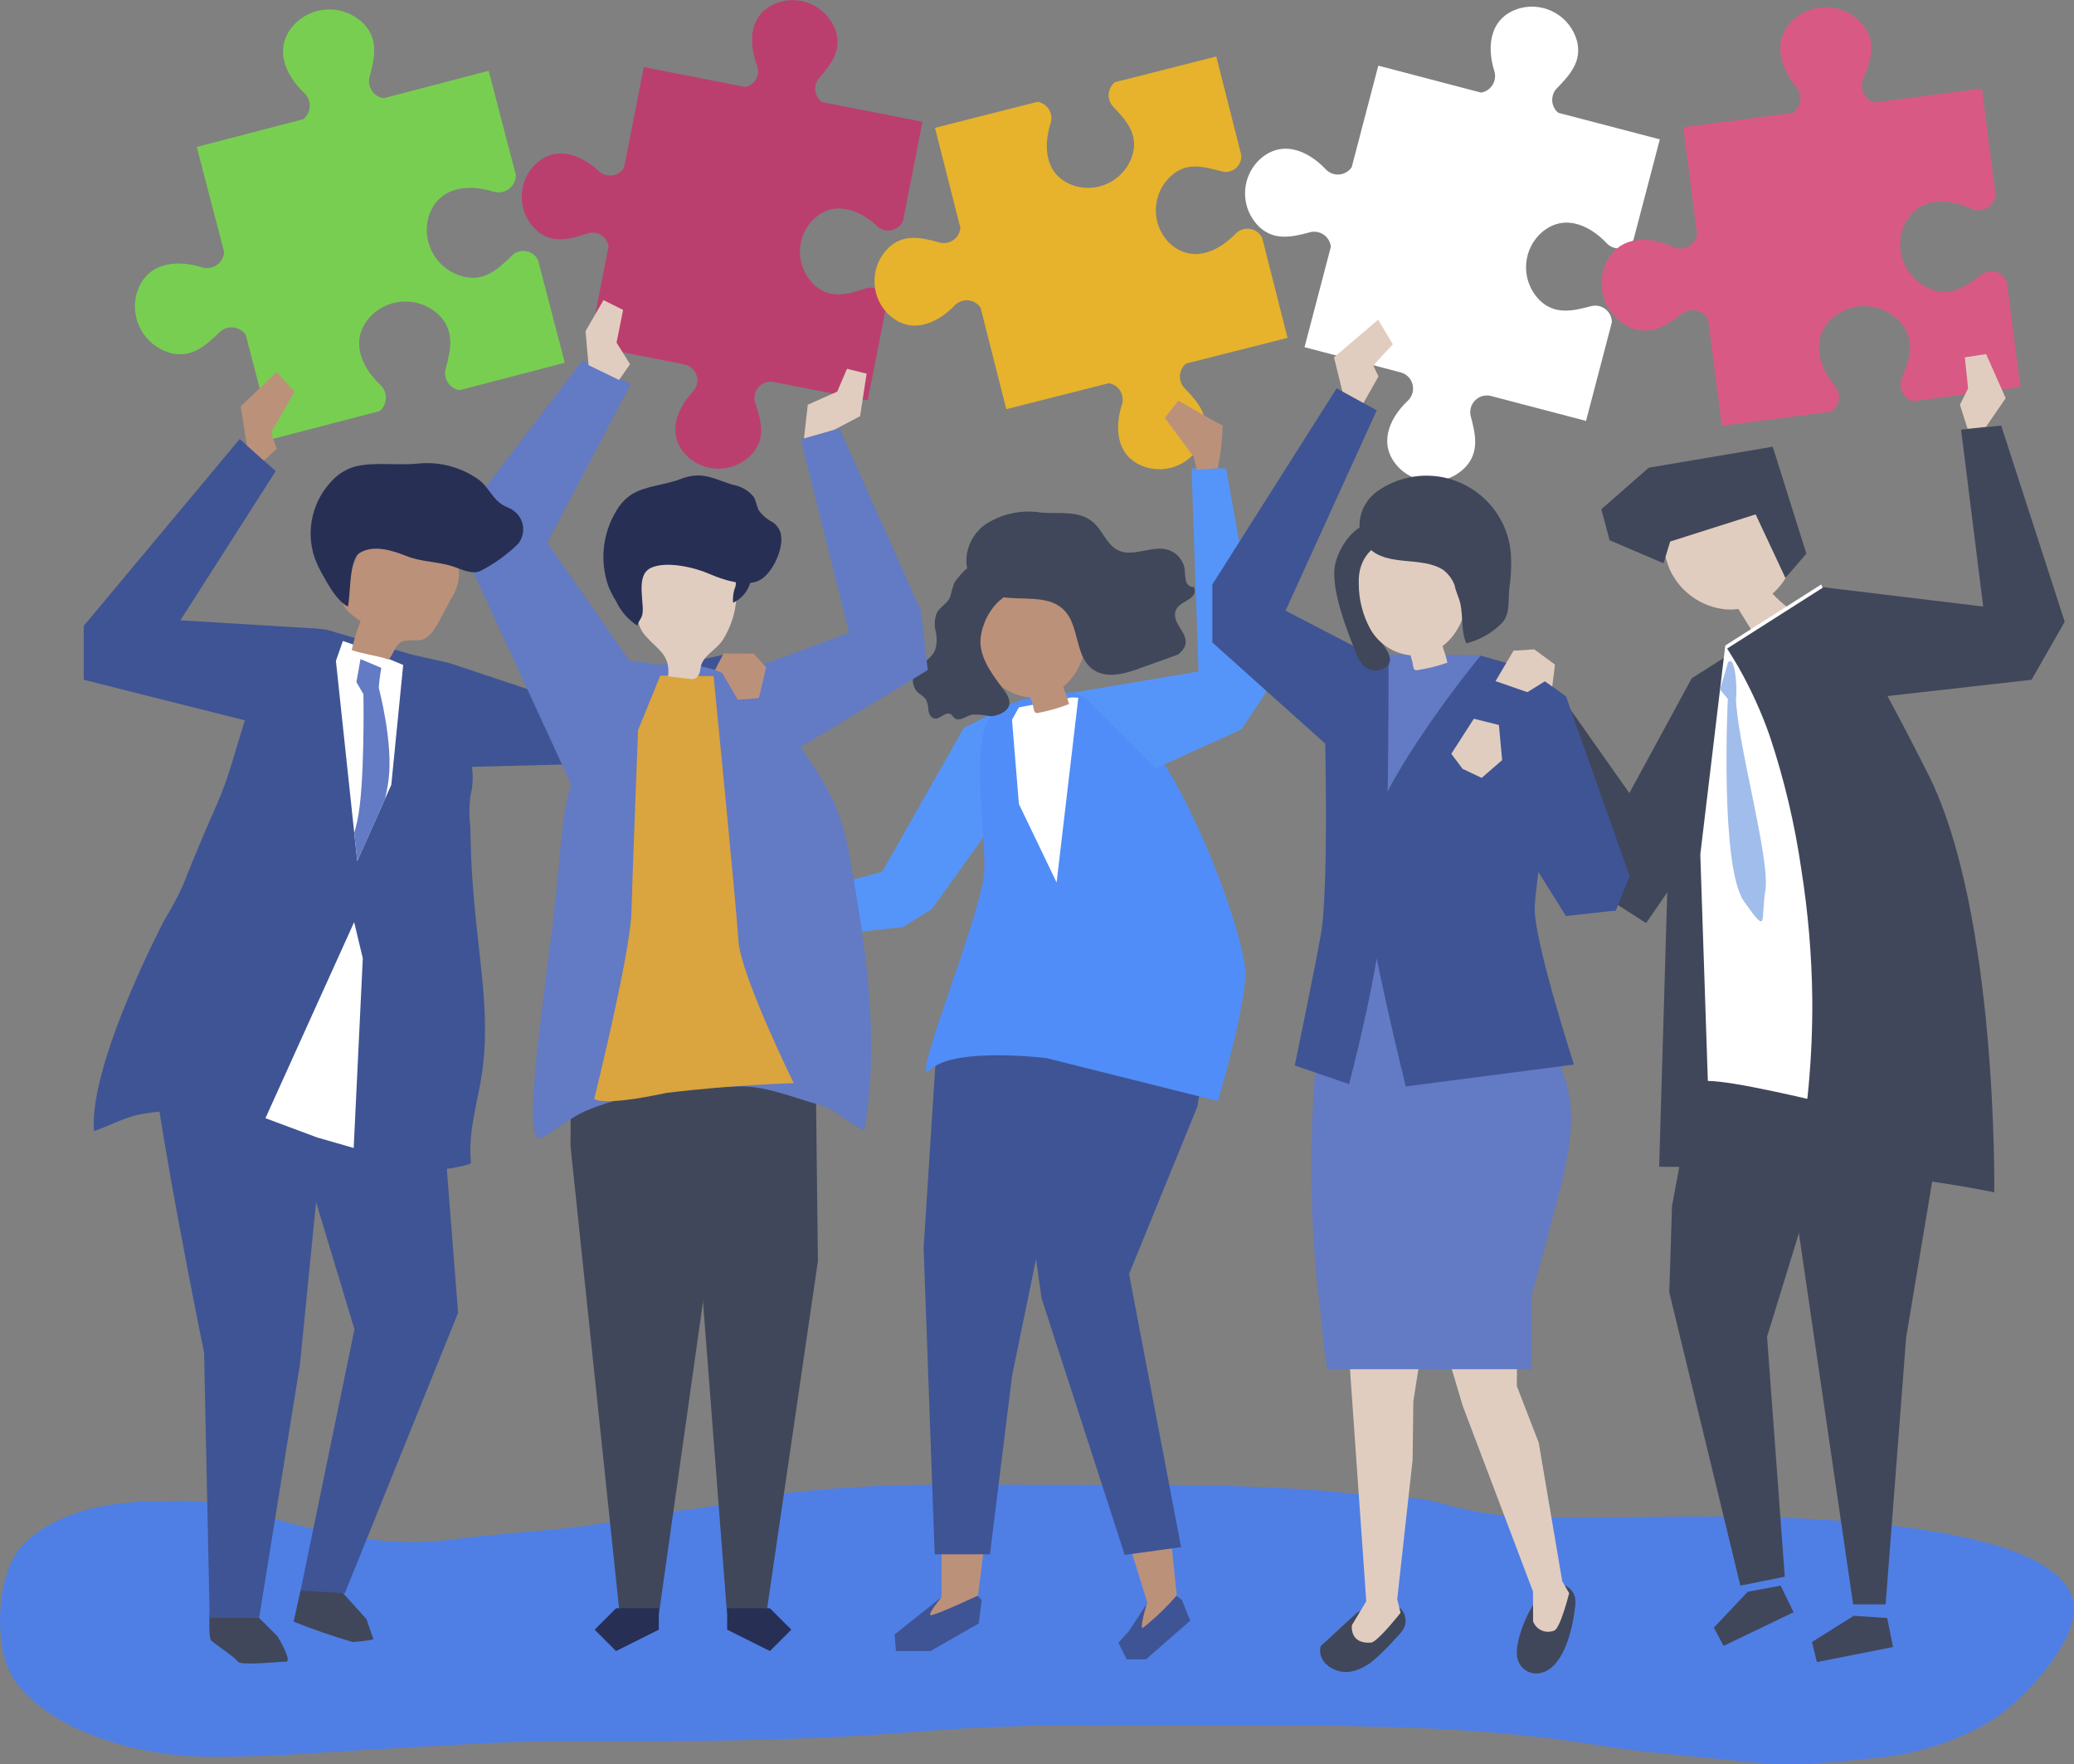 <?xml version="1.0" encoding="UTF-8"?>
<svg id="BACKGROUND" xmlns="http://www.w3.org/2000/svg" xmlns:xlink="http://www.w3.org/1999/xlink" viewBox="0 0 500.61 425.78">
  <rect x="0" y="0" width="500.61" height="425.78" fill="#808080" stroke="none"/>
  <defs>
    <style>
      .cls-1 {
        fill: #5595f9;
      }

      .cls-1, .cls-2, .cls-3, .cls-4, .cls-5, .cls-6, .cls-7, .cls-8, .cls-9, .cls-10, .cls-11, .cls-12, .cls-13, .cls-14, .cls-15, .cls-16, .cls-17 {
        stroke-width: 0px;
      }

      .cls-2 {
        fill: #3f5494;
      }

      .cls-3 {
        fill: #4f7fe5;
      }

      .cls-18 {
        clip-path: url(#clippath);
      }

      .cls-4 {
        fill: none;
      }

      .cls-5 {
        fill: #bb3f6e;
      }

      .cls-6 {
        fill: #637ac4;
      }

      .cls-7 {
        fill: #272f55;
      }

      .cls-8 {
        fill: #508df8;
      }

      .cls-9 {
        fill: #e7b32c;
      }

      .cls-10 {
        fill: #daa43e;
      }

      .cls-11 {
        fill: #d85a84;
      }

      .cls-12 {
        fill: #a1bdeb;
      }

      .cls-13 {
        fill: #40475a;
      }

      .cls-14 {
        fill: #bc917a;
      }

      .cls-15 {
        fill: #e1cdbf;
      }

      .cls-16 {
        fill: #fff;
      }

      .cls-17 {
        fill: #78ce51;
      }
    </style>
    <clipPath id="clippath">
      <rect class="cls-4" width="500.61" height="425.78"/>
    </clipPath>
  </defs>
  <g class="cls-18">
    <g id="Groupe_333" data-name="Groupe 333">
      <path id="Tracé_1623" data-name="Tracé 1623" class="cls-3" d="M229.67,358.33c-14.69-.14-29.37.68-43.95,2.48-5.52.75-10.92,2.41-16.45,3.08-11.05,1.33-21.9,3.83-32.98,4.97-8.93.92-17.89,1.47-26.8,2.64-8.61,1.14-17.36.81-25.87-.97-6.19-1.02-12.31-2.44-18.31-4.26-6.74-2.57-13.88-3.95-21.1-4.08-10.02.09-19.77.1-29.36,4.36-3.83,1.6-7.26,4.02-10.04,7.09-5.85,7.19-6.64,25.14-.8,32.6,9.84,12.55,30.84,17.48,44.63,17.71,15.11.25,29.79-1.13,44.93-1.93,14.06-.75,28.09-1.82,42.18-1.78,28.77.08,57.55,0,86.26-2.36,26.98-2.21,54.03-1.45,81.07-1.45s55.27.27,82.8,4.79c11.99,1.97,24.21,2.66,36.27,4.04,10.8,1.23,21.17-.02,31.93-1.17,9.25-.98,18.18-3.91,26.2-8.61,6.49-3.81,18.07-15.62,20.06-24.71,5.58-25.46-78.68-24.85-91.61-24.79-14.47.06-29.05.65-43.52-.03-6.11-.46-12.15-1.58-18.02-3.34-5.91-1.59-11.87-1.19-17.87-1.86-25.01-2.79-50.07-2.38-75.16-2.38-8.16,0-16.33-.09-24.5-.06"/>
      <path id="Tracé_1624" data-name="Tracé 1624" class="cls-5" d="M198.43,24.63c-1.78-1.25-2.2-3.71-.95-5.49.07-.1.15-.21.24-.3,2.88-3.34,5.48-6.67,4.02-11.32-1.93-5.73-8.13-8.83-13.87-6.93-6.88,2.42-7.43,9.18-5.14,15.18.77,2.03-.25,4.31-2.28,5.08-.16.06-.33.11-.5.15l-24.55-4.81-.07.33-1.71,8.72-2.98,15.19c-1.1,1.87-3.51,2.5-5.38,1.4-.25-.15-.48-.32-.7-.52-4.7-4.38-11.16-6.44-16-.97-3.92,4.6-3.39,11.51,1.19,15.46,3.76,3.11,7.83,1.96,12,.55,2.06-.69,4.29.41,4.98,2.47.07.21.12.43.16.65l-4.7,23.97,22.97,4.5c2.13.42,3.52,2.49,3.1,4.62-.14.72-.48,1.39-.99,1.93-4.38,4.69-6.44,11.15-.98,16,4.6,3.92,11.51,3.4,15.46-1.18,3.11-3.75,1.96-7.82.56-12-.69-2.06.41-4.29,2.47-4.99.65-.22,1.34-.26,2.01-.13l22.66,4.45,4.63-23.57c-.16-2.17-2.04-3.8-4.21-3.64-.33.02-.66.09-.97.19-4.18,1.41-8.25,2.56-12-.55-4.58-3.95-5.11-10.86-1.19-15.46,4.85-5.47,11.31-3.41,16,.97,1.59,1.48,4.08,1.39,5.56-.2.28-.3.5-.63.68-1l2.79-14.21,1.85-9.46.07-.33-24.24-4.74Z"/>
      <path id="Tracé_1625" data-name="Tracé 1625" class="cls-9" d="M286.33,87.73c-1.74,1.38-2.04,3.91-.66,5.66.08.1.17.2.26.29,3.13,3.25,5.97,6.51,4.73,11.33-1.65,5.96-7.8,9.46-13.77,7.85-7.17-2.09-8.09-8.96-6.09-15.21.67-2.12-.5-4.38-2.62-5.05-.17-.05-.34-.1-.51-.13l-24.77,6.28-.09-.34-2.23-8.81-3.89-15.34c-1.23-1.85-3.73-2.35-5.57-1.12-.24.16-.47.35-.67.56-4.55,4.73-11.03,7.19-16.28,1.88-4.26-4.48-4.1-11.56.35-15.84,3.66-3.38,7.88-2.44,12.22-1.23,2.14.59,4.36-.66,4.95-2.8.06-.22.1-.44.13-.67l-6.13-24.19,23.18-5.88s.09-.03.13-.04l1.46-.37c2.19.39,3.65,2.48,3.26,4.67-.03.17-.07.34-.13.51-2,6.25-1.07,13.12,6.09,15.21,5.97,1.61,12.12-1.89,13.77-7.85,1.23-4.83-1.61-8.09-4.73-11.33-1.54-1.6-1.49-4.15.11-5.69.09-.09.19-.18.29-.26l1.45-.37s.09-.01.14-.02l22.87-5.8,6.03,23.8c.16,2.08-1.4,3.89-3.47,4.05-.55.04-1.11-.04-1.63-.24-4.37-1.11-8.24-2.11-11.91,1.27-4.54,4.18-4.84,11.25-.68,15.8,5.25,5.31,11.73,2.85,16.28-1.88,1.54-1.6,4.08-1.65,5.68-.11.3.29.55.62.75.98l3.64,14.35,2.42,9.54.09.34-24.45,6.2Z"/>
      <path id="Tracé_1626" data-name="Tracé 1626" class="cls-16" d="M376.17,27.25c-1.74-1.4-2.01-3.94-.61-5.68.08-.1.17-.2.26-.29,3.15-3.23,6.04-6.48,4.84-11.33-1.61-5.98-7.74-9.54-13.74-7.98-7.21,2.03-8.19,8.92-6.23,15.2.66,2.13-.53,4.39-2.66,5.05-.17.05-.35.1-.53.13l-24.79-6.5-.11.34-2.31,8.81-4.02,15.35c-1.25,1.84-3.75,2.33-5.6,1.08-.24-.16-.47-.35-.67-.57-4.52-4.78-11-7.3-16.31-2.02-4.31,4.46-4.21,11.56.23,15.89,3.64,3.42,7.88,2.51,12.25,1.33,2.15-.58,4.36.7,4.94,2.85.06.22.1.44.12.67l-6.35,24.21,23.19,6.08c2.15.56,3.44,2.76,2.88,4.92-.19.73-.58,1.39-1.13,1.91-4.79,4.52-7.31,11-2.03,16.31,4.46,4.31,11.56,4.21,15.89-.23,3.42-3.64,2.51-7.88,1.34-12.25-.58-2.15.69-4.36,2.84-4.95.68-.18,1.39-.19,2.08,0l22.89,6,6.24-23.82c-.02-2.23-1.84-4.02-4.07-4-.34,0-.68.05-1.01.14-4.37,1.18-8.6,2.09-12.25-1.33-4.43-4.34-4.53-11.43-.23-15.89,5.31-5.28,11.79-2.77,16.31,2.02,1.53,1.62,4.08,1.69,5.7.16.3-.29.56-.62.76-.98l3.77-14.36,2.5-9.55.09-.34-24.48-6.4Z"/>
      <path id="Tracé_1627" data-name="Tracé 1627" class="cls-17" d="M92.56,23.71c-2.28-.38-3.82-2.54-3.43-4.82.02-.13.05-.27.09-.4,1.22-4.53,2.17-8.92-1.37-12.69-4.49-4.59-11.85-4.7-16.47-.25-5.48,5.5-2.88,12.21,2.07,16.91,1.68,1.59,1.75,4.24.17,5.92-.13.14-.27.27-.42.39l-25.71,6.69.09.35,2.38,9.14,4.15,15.92c-.19,2.3-2.22,4.01-4.51,3.81-.3-.03-.6-.08-.89-.17-6.51-2.03-13.64-1.02-15.76,6.45-1.63,6.21,2.06,12.58,8.26,14.25,5.03,1.24,8.39-1.73,11.75-5.01,1.65-1.61,4.3-1.58,5.91.07.16.17.32.35.45.55l6.53,25.11,24.05-6.27s.09-.02.14-.03l1.54-.39c1.8-1.45,2.09-4.08.64-5.89-.12-.15-.25-.29-.39-.42-4.95-4.69-7.56-11.41-2.07-16.91,4.63-4.44,11.97-4.33,16.45.26,3.54,3.78,2.59,8.17,1.37,12.69-.6,2.23.73,4.53,2.97,5.12.13.03.26.06.39.08l1.51-.39s.09-.03.14-.05l23.74-6.19-6.44-24.69c-.9-1.97-3.22-2.84-5.19-1.94-.52.24-.99.59-1.36,1.03-3.42,3.2-6.45,6.05-11.48,4.81-6.23-1.54-10.03-7.82-8.52-14.05,2.12-7.47,9.25-8.48,15.76-6.45,2.2.68,4.55-.55,5.23-2.75.13-.41.19-.84.19-1.27l-3.89-14.89-2.58-9.91-.09-.35-25.38,6.63Z"/>
      <path id="Tracé_1628" data-name="Tracé 1628" class="cls-11" d="M452.39,24.72c-2.21-.67-3.46-3-2.79-5.21.04-.13.08-.26.14-.38,1.78-4.33,3.27-8.56.24-12.74-3.87-5.11-11.14-6.15-16.28-2.32-6.12,4.75-4.39,11.73-.07,17,1.46,1.79,1.2,4.42-.59,5.88-.15.12-.3.23-.46.33l-26.3,3.4.05.36,1.21,9.35,2.1,16.28c-.48,2.25-2.7,3.69-4.95,3.21-.3-.06-.58-.16-.86-.28-6.19-2.83-13.39-2.73-16.42,4.4-2.4,5.95.45,12.72,6.39,15.16,4.82,1.86,8.53-.66,12.26-3.48,1.84-1.39,4.46-1.03,5.84.81.14.19.27.39.38.6l3.31,25.68,24.61-3.18h.14l1.55-.2c1.97-1.21,2.58-3.78,1.38-5.75-.1-.16-.21-.31-.33-.46-4.31-5.27-6.05-12.25.07-17,5.14-3.83,12.41-2.8,16.28,2.32,3.03,4.19,1.54,8.42-.24,12.74-.88,2.13.14,4.57,2.28,5.45.13.05.25.1.38.14l1.54-.2s.09-.02.14-.03l24.29-3.14-3.26-25.26c-.64-2.06-2.83-3.22-4.9-2.58-.55.17-1.05.46-1.48.85-3.79,2.74-7.15,5.18-11.97,3.31-5.97-2.31-8.96-9.01-6.67-14.99,3.04-7.13,10.23-7.23,16.42-4.4,2.1.96,4.57.03,5.53-2.06.18-.39.3-.81.35-1.24l-1.97-15.23-1.31-10.13-.05-.36-25.98,3.35Z"/>
      <path id="Tracé_1629" data-name="Tracé 1629" class="cls-13" d="M408.33,163.71l-20.85,38.37-1.16,13.64,11.01,7,11-16.01-1.01-23.14,3.67-14.37-2.66-5.5Z"/>
      <path id="Tracé_1630" data-name="Tracé 1630" class="cls-13" d="M377.05,168.38l23.28,33.01,3.67,11.67-6.69,9.67-12.34-8-17.01-44.02,7.69-4.32,1.39,1.99Z"/>
      <path id="Tracé_1631" data-name="Tracé 1631" class="cls-13" d="M408.33,163.71l23.35-14.86s13.14,20.43,30.06,53.95c16.91,33.52,4.95,79.63,4.95,79.63,0,0-54.3-.8-66.21-.86l1.99-67.56,5.86-50.3Z"/>
      <path id="Tracé_1632" data-name="Tracé 1632" class="cls-13" d="M443.68,253.97v12.87l-17.16,55.77,4.28,57.91-10.72,2.14-17.16-70.78.66-20.83,7.92-42.47,32.18,5.38Z"/>
      <path id="Tracé_1633" data-name="Tracé 1633" class="cls-13" d="M430.06,269.21l17.24,117.98h7.84l4.95-64.35,10.73-64.35-40.76,10.73Z"/>
      <path id="Tracé_1634" data-name="Tracé 1634" class="cls-13" d="M421.86,384.15l-8.19,8.67,2.36,4.39,16.89-8.11-3.11-6.42-7.96,1.47Z"/>
      <path id="Tracé_1635" data-name="Tracé 1635" class="cls-13" d="M447.45,389.94l-10.09,6.34,1.19,4.84,18.38-3.63-1.41-6.99-8.08-.56Z"/>
      <path id="Tracé_1636" data-name="Tracé 1636" class="cls-15" d="M401.02,128.96c6.92-.8,12.23-7.63,19.22-7.52,4.69.35,8.84,3.17,10.9,7.4,1.08,1.89,1.58,4.06,1.43,6.23-.17,1.38-.62,2.72-1.3,3.93-.88,1.62-2.04,3.06-3.44,4.26,1.12,1.21,2.34,2.33,3.66,3.32l-8.76,5.42-3.13-5.03c-.96.13-1.93.17-2.9.11-6.07-.53-11.36-4.34-13.79-9.92-.99-2.64-1.64-5.39-1.92-8.19"/>
      <path id="Tracé_1637" data-name="Tracé 1637" class="cls-13" d="M403.14,130.69l20.63-6.55,7.18,15.34,5.06-5.87-8.12-25.8-29.92,5.06-11.45,10.03,2,7.48,13.02,5.56,1.6-5.26Z"/>
      <path id="Tracé_1638" data-name="Tracé 1638" class="cls-16" d="M416.43,155.79l23.17-14.74s8.5,21.49,25.41,55.01c16.91,33.52,15.36,80.43,15.36,80.43,0,0-56.24-15.56-68.14-15.62l-1.82-54.66,6.03-50.41Z"/>
      <path id="Tracé_1639" data-name="Tracé 1639" class="cls-13" d="M465.35,186.72c-16.91-33.52-25.22-44.99-25.22-44.99l-23.17,14.74-.02.14c.83,1.35,1.69,2.67,2.48,4.05,3.1,5.42,5.7,11.1,7.76,16.99,3.48,10.45,6.03,21.19,7.6,32.09,1.65,10.38,2.54,20.87,2.66,31.38.1,13.87-1.16,27.71-3.77,41.33,16.02.37,31.98,2.15,47.69,5.3,0,0,.9-67.51-16.01-101.03"/>
      <path id="Tracé_1640" data-name="Tracé 1640" class="cls-14" d="M284.26,387.17l.03-.05h-.04l-2.3-22.33-11,2.67,6,19.34-2.67,6s-1,3,0,2.67c1.93-.56,3.82-1.23,5.67-2,.28-.28,3.19-4.63,4.08-5.95l.22-.34Z"/>
      <path id="Tracé_1641" data-name="Tracé 1641" class="cls-14" d="M227.27,370.11v15.34l-3.34,3.67v2.67l8-1.67,3.67-1.33,2.67-21.34-11.01,2.67Z"/>
      <path id="Tracé_1642" data-name="Tracé 1642" class="cls-2" d="M255.83,255.39l-6.73,41.64,2.3,16.26,20.08,61.96,13.61-1.86-12.56-65.92,16.46-40.35,1.92-10.75,4.18-12.84-39.25,11.86Z"/>
      <path id="Tracé_1643" data-name="Tracé 1643" class="cls-2" d="M225.76,257.26l-2.82,43.83,2.67,74.02h13.34l5.33-43.01,16.34-79.69-14.34-8-11.67-4.67-8.85,17.52Z"/>
      <path id="Tracé_1644" data-name="Tracé 1644" class="cls-2" d="M227.27,385.45l-11.34,9.01.33,4h8.33l11.67-6.67.68-5.67-1-1s-10.67,5-11.34,4.67,2.67-4.33,2.67-4.33"/>
      <path id="Tracé_1645" data-name="Tracé 1645" class="cls-2" d="M276.78,387.08l-4.16,6.38-2.67,3,2,4h4.67l10.67-9.34-2-5-1.33-1c-2.43,2.8-5.11,5.36-8,7.67-1.13.85.83-5.71.83-5.71"/>
      <path id="Tracé_1646" data-name="Tracé 1646" class="cls-1" d="M232.6,175.72l-19.67,34.68-35.01,9.34v8.33l40.01-4.33,7-4.33,12.43-17.34,3.25-4.33,1.64-27.01-9.65,5Z"/>
      <path id="Tracé_1647" data-name="Tracé 1647" class="cls-8" d="M239.61,172.59s4.67-5.55,22.34-5.55,39.35,58.64,38.68,68.68c-.67,10.04-6.67,30.01-6.67,30.01l-41.35-10.37s-22.34-2.75-28.02,2.79c-5.68,5.54,12.67-37.76,13-48.15s-3.67-32.21,2-37.41"/>
      <path id="Tracé_1648" data-name="Tracé 1648" class="cls-16" d="M258.66,168.31l1.62.07-5.24,44.59-9.1-18.92-1.67-20.34,1.67-3,12.72-2.4Z"/>
      <path id="Tracé_1649" data-name="Tracé 1649" class="cls-14" d="M235.07,150.44c-1.09-13.51,16.35-15.89,24.12-6.82,5.07,5.92,3.66,17.08-2.55,22.13.07.26.16.51.26.76.46,1.11.83,2.24,1.13,3.4-2.37.94-4.83,1.65-7.34,2.11-.25.09-.53.08-.78-.04-.42-.28-.51-1.6-.66-2.05l-.51-1.6c-4.22-.34-8.02-2.67-10.25-6.27-2.09-3.53-3.27-7.52-3.43-11.62"/>
      <path id="Tracé_1650" data-name="Tracé 1650" class="cls-13" d="M240.56,135.4c1.15.57,2.11,1.45,2.78,2.54.47.59.82,1.26,1.01,1.99.59,2.93-2.12,3.94-3.79,5.69-2.04,2.2-3.37,4.96-3.81,7.93-.68,4.49,2.3,8.58,4.89,12.08.91,1.23,2.44,2.99,1.91,4.67s-3.11,2.61-4.68,2.54c-1.4-.33-2.83-.45-4.27-.37-1.47.37-3.06,1.78-4.25.8-.33-.27-.53-.69-.9-.92-1.23-.75-2.56,1.35-3.96,1.04-.86-.18-1.29-1.19-1.42-2.08,0-.9-.21-1.79-.61-2.59-.52-.56-1.11-1.05-1.76-1.46-1.17-1.03-1.64-2.64-1.2-4.14.84-2.7,4.27-3.75,5.27-6.38.39-1.43.42-2.93.07-4.37-.35-1.44-.27-2.95.23-4.35.77-1.64,2.65-2.24,3.31-4.07.25-1.12.57-2.22.96-3.3.99-1.49,2.21-2.82,3.6-3.95,1.78-1.66,4.35-2.17,6.62-1.29"/>
      <path id="Tracé_1651" data-name="Tracé 1651" class="cls-13" d="M258.56,149.86c1.76,3.83,1.67,8.86,4.94,11.48s8.05,1.31,11.95-.18c.64-.25,8.85-3.13,8.98-3.24,4.2-3.55-.29-5.99-.77-8.96-.7-4.26,5.97-3.6,4.5-7.32-.84.2-1.65-.58-1.91-1.42-.17-.87-.26-1.74-.26-2.63-.26-2.19-1.73-4.05-3.79-4.82-4.01-1.41-8.7,1.95-12.48-.04-2.34-1.23-3.36-4.05-5.17-6.02-3.49-3.8-8.78-2.6-13.33-3.02-4.53-.71-9.17.24-13.06,2.66-5.12,3.33-6.77,10.75-2.33,15.11,5.7,5.59,16.37.24,21.42,6.24.53.65.98,1.37,1.32,2.13"/>
      <path id="Tracé_1652" data-name="Tracé 1652" class="cls-1" d="M259.38,167.09l29.91-5.04-1.67-49.02h8.33l9.67,54.02-6,9.01-20.67,9.34-16.66-16.66-2.9-1.64Z"/>
      <path id="Tracé_1653" data-name="Tracé 1653" class="cls-13" d="M81.72,383.3l6.72,7.43,1.7,4.91c-1.65.34-3.33.55-5.02.63-4.83-1.39-9.59-3.03-14.25-4.92l1.7-7.64,9.16-.41Z"/>
      <path id="Tracé_1654" data-name="Tracé 1654" class="cls-2" d="M107.23,274.15l3.34,42.68-27.34,67.69-10.67-.68,13-63.02-17.01-56.35,30.34-19.34,8.34,29.02Z"/>
      <path id="Tracé_1655" data-name="Tracé 1655" class="cls-13" d="M62.55,390.46l4.42,4.43s3.74,6.13,2.04,6.13-10.89,1.02-11.57,0-5.79-4.43-6.47-5.11-.37-6.65-.37-6.65l11.94,1.2Z"/>
      <path id="Tracé_1656" data-name="Tracé 1656" class="cls-2" d="M78.2,270.99l-5.79,58.2-9.86,61.26h-11.94l-1.35-63.99s-11.91-58.2-12.93-75.56l41.87,20.08Z"/>
      <path id="Tracé_1657" data-name="Tracé 1657" class="cls-2" d="M113.65,280.15c-.68-7.27,1.71-14.23,2.73-21.34,1.77-12.37-.29-24.63-1.52-36.94-.51-5.08-.94-10.2-1.15-15.3-.09-2.32-.11-4.66-.19-7.01-.31-2.56-.29-5.15.06-7.7,2.37-9.08-3.99-18.03-7.56-26.05-.87-2.5-2.37-4.74-4.35-6.5-1.52-.99-3.19-1.7-4.95-2.11l-15.79-4.61c-1.88-.7-3.89-.97-5.89-.79-2.89.86-5.41,2.67-7.15,5.13-8.88,10.08-9.96,24.56-15.42,36.92-2.85,6.45-5.63,12.94-8.18,19.51-1.31,2.92-2.81,5.76-4.5,8.48,0,0-18.36,34.72-17.11,51.13,3.6-1.22,6.76-3,10.5-3.9,4.76-.98,9.64-1.21,14.47-.68,7.23.52,14.41,1.62,21.46,3.3,5.52,1.44,10.96,3.15,16.3,5.14,4.46,1.58,8.35,4.03,13.08,4.92,4.87.93,9.89.67,14.64-.76.18-.04.34-.13.46-.26.1-.18.12-.38.08-.58"/>
      <path id="Tracé_1658" data-name="Tracé 1658" class="cls-16" d="M86.94,156.15l-4.18-1.46-1.68,4.82,5.15,48.29,8.22-18.4,2.87-28.92-10.38-4.34Z"/>
      <path id="Tracé_1659" data-name="Tracé 1659" class="cls-6" d="M92.95,192.78c.39-1.77.69-3.36.85-4.67,1.13-9.06-2.38-22.1-2.38-22.1.12-1.62.33-3.23.62-4.83l-5.03-2.11-.98,5.55,1.69,2.91s.41,22.33-1.52,30.78c-.2.89-.44,1.8-.69,2.7l.73,6.81,6.71-15.03Z"/>
      <path id="Tracé_1660" data-name="Tracé 1660" class="cls-16" d="M85.48,222.54l-21.41,47.32,12.47,4.65,8.83,2.54,2.2-45.77-2.09-8.75Z"/>
      <path id="Tracé_1661" data-name="Tracé 1661" class="cls-2" d="M98.56,157.78l10,2.27,22.01,7.33,44.01-9.34,1.77,6.66-30.87,19.55-34.93.91-12-27.39Z"/>
      <path id="Tracé_1662" data-name="Tracé 1662" class="cls-2" d="M76.55,151.7l-33.01-1.99,23.01-36.01-8.69-7.75-37.65,45.1v13l42.35,10.67,14-23.01Z"/>
      <path id="Tracé_1663" data-name="Tracé 1663" class="cls-13" d="M373.54,383.34c1.1-.94,2.61-1.24,3.98-.8,1.3.48,2.28,1.56,2.63,2.9.16.89.16,1.81,0,2.7-.53,4.63-2.73,15.44-9.25,15.74-2.56.02-4.67-2-4.76-4.56-.36-3.66,3.11-12.9,7.4-15.99"/>
      <path id="Tracé_1664" data-name="Tracé 1664" class="cls-15" d="M349.72,328.07l3.34,11.21,16.97,44.81.02,7.21c.75,2,2.97,3.01,4.97,2.27.05-.02.1-.04.15-.06,1.47-.58,3.58-9.01,3.58-9.01l-1.67-2.9-5.67-33.41-5.29-13.69.11-11.9-16.53,5.49Z"/>
      <path id="Tracé_1665" data-name="Tracé 1665" class="cls-13" d="M318.76,397.3l8.74-8.07c2.27-1.27,4.8-2,7.39-2.15,1.44-.1,2.83.55,3.68,1.72.76,1.15.91,2.61.4,3.89-.2.44-.45.86-.76,1.23h0c-.26.33-.54.63-.83.94-.18.19-.38.4-.59.62-1.85,2.12-3.87,4.09-6.04,5.87-1.77,1.06-5.65,3.88-10.23.7l.05-.05c-1.53-1.04-2.25-2.93-1.8-4.73"/>
      <path id="Tracé_1666" data-name="Tracé 1666" class="cls-15" d="M325.62,327.01l.7,10.13,3.46,49.32-3.46,5.74s-.7,4.59,4.59,4.23c1.58-.11,7.15-7.21,7.15-7.21l-.81-3.25,3.72-33.69.17-14.09,1.88-11.94-17.4.75Z"/>
      <path id="Tracé_1667" data-name="Tracé 1667" class="cls-6" d="M379.14,272.28c.3-4.25-.23-8.52-1.58-12.57-4.64-13.1-7.05-26.88-7.14-40.78,0-11.94,5.29-49.75,5.29-49.75l-18.39-11.03-24.66-.24-9.7,1.67s-2.51,50.81-3.25,66.15c-.52,10.95-1.29,20.42-2.29,33.1-1.58,19.98-1.06,40.07,1.53,59.94,0,0,.97,10.3,1.4,11.2.06.31.09.47.09.47h49.19v-17.67c1.63-5.67,3.19-11.37,4.67-17.08,1.89-7.26,4.4-15.43,4.82-23.41"/>
      <path id="Tracé_1668" data-name="Tracé 1668" class="cls-2" d="M368.77,161.47l8.37,6.29s-6.36,43.57-6.7,51.17c-.34,7.6,9.46,37.98,9.46,37.98l-40.58,5.29s-8.8-35.27-10.51-51.39c-1.72-16.12,28.58-52.58,28.58-52.58l11.39,3.24Z"/>
      <path id="Tracé_1669" data-name="Tracé 1669" class="cls-2" d="M328.09,160.71l-8.45,8.33s1.33,44.02-.79,56.32c-1.29,7.5-6.33,31.78-6.33,31.78l13.11,4.49s6.51-24.46,8.11-40.58c1.59-16.12,1.41-62.11,1.41-62.11l-7.05,1.77Z"/>
      <path id="Tracé_1670" data-name="Tracé 1670" class="cls-2" d="M368.65,161.38l9.34,6.67,15.34,43.35-3.34,8.33-9.01.33-12.34-27.01v-31.67Z"/>
      <path id="Tracé_1671" data-name="Tracé 1671" class="cls-2" d="M335.31,160.37l-25.01-12.99,22.01-48.35-9.67-5.33-30.01,47.35v14l29.4,26.35,13.28-21.02Z"/>
      <path id="Tracé_1672" data-name="Tracé 1672" class="cls-13" d="M329.46,143.87c-.82,4.22,1.89,8.17,4.27,11.54.97,1.38,2.45,3.29,1.42,4.99-1.49,1.72-4.08,1.92-5.82.45-.96-.96-1.68-2.14-2.1-3.44-2.22-5.6-5.33-13.46-5.18-19.5.12-4.85,5.51-13.77,11.78-11.08,1.08.56,1.98,1.42,2.58,2.48.43.56.74,1.21.9,1.91.45,2.77-2.19,3.66-3.87,5.26-2.04,2-3.43,4.57-3.98,7.38"/>
      <path id="Tracé_1673" data-name="Tracé 1673" class="cls-15" d="M340.53,158.16c-4.04-.4-7.65-2.71-9.7-6.22-1.88-3.39-2.86-7.2-2.86-11.07-.54-12.8,16.36-14.54,23.51-5.76,6.23,7.66.97,23.82-10.94,23.04"/>
      <path id="Tracé_1674" data-name="Tracé 1674" class="cls-13" d="M351.11,141.2c.23,1.54,1.13,3.13,1.43,4.71.58,2.9.16,6.74,1.39,9.35,3.23-.8,6.18-2.47,8.53-4.84,2.12-2.22,1.53-5.29,1.84-8.39.44-2.85.56-5.74.37-8.62-1.02-11.26-10.98-19.55-22.24-18.53-3.28.3-6.44,1.38-9.2,3.16-5.07,3-6.94,9.96-2.82,14.21,4.43,4.57,12.71,1.96,17.88,5.24,1.27.95,2.24,2.24,2.81,3.72"/>
      <path id="Tracé_1675" data-name="Tracé 1675" class="cls-15" d="M340.11,156.87l.79,2.82c.12.43.16,1.68.56,1.96.23.11.5.14.75.06,2.44-.37,4.84-.96,7.16-1.79-.24-1.1-.56-2.19-.96-3.24-.23-1.08-.6-2.12-1.11-3.09-1.05.8-2.23,1.42-3.49,1.83-1.25.44-2.5.85-3.77,1.25.02.07.04.15.06.23"/>
      <path id="Tracé_1676" data-name="Tracé 1676" class="cls-13" d="M196.66,238.54l.76,65.84-12.41,84.9h-9.54l-6.03-78.33-13.06-78.33,40.28,5.93Z"/>
      <path id="Tracé_1677" data-name="Tracé 1677" class="cls-13" d="M137.9,238.54l-.19,38.09,11.83,112.65h9.54l10.56-74.8,8.52-81.87-40.27,5.93Z"/>
      <path id="Tracé_1678" data-name="Tracé 1678" class="cls-7" d="M159.02,388.14h-10.32l-5.16,5.16,5.16,5.16,10.32-5.16v-5.16h16.5v5.16l10.32,5.16,5.16-5.16-5.16-5.16h-26.82Z"/>
      <path id="Tracé_1679" data-name="Tracé 1679" class="cls-6" d="M174.25,164.05l30.68-11.34-11.67-46.68,9.34-2.67,19.67,44.02,1.67,14.34-34.68,21.01-15.01-18.67Z"/>
      <path id="Tracé_1680" data-name="Tracé 1680" class="cls-6" d="M206.51,215.05c-1.61-9.53-2.45-17.07-7.35-25.54-4.72-8.16-10.45-15.69-17.04-22.42-6.28-6.4-20.81-9.19-29.5-4.87-.97.49-1.87,1.12-2.66,1.86-.56.63-12.74,14.6-14.7,40.66-1.98,26.36-10.6,73-4.46,69.87,3.55-2.03,6.41-4.53,10.17-6.32,4.73-2.07,9.73-3.45,14.84-4.1,7.57-1.24,15.22-1.91,22.89-2,6.55-.06,13.36,2.93,19.56,4.57,4.7,1.7,5.77,4.14,10.36,6,3.36-18.92,1.09-38.92-2.09-57.7"/>
      <path id="Tracé_1681" data-name="Tracé 1681" class="cls-10" d="M159.36,163.05l12.89.12s5.49,55.57,6,63.9c.5,8.18,13.34,34.35,13.34,34.35,0,0-14.28.34-30.73,2.34-16.08,3.44-17.43,1.41-17.43,1.41,0,0,8.68-34.86,8.97-44.88.29-10.24,1.61-44.08,1.61-44.08l5.36-13.15Z"/>
      <path id="Tracé_1682" data-name="Tracé 1682" class="cls-15" d="M168.18,163.51c-.15.13-.33.24-.53.3-.41.1-.84.11-1.25.03l-5.12-.61c.56-5.22-2.49-6.4-5.47-9.76-3.02-3.4-2.09-8-1.92-12.16-.03-1.16.18-2.32.6-3.41,1.05-1.77,2.8-3.03,4.81-3.47,5.01-1.66,10.49-1.06,15.02,1.65,1.2.71,2.19,1.72,2.88,2.93.77,2,.93,4.19.45,6.29-.34,3.27-1.45,6.42-3.22,9.19-1.71,2.56-4.98,3.78-5.36,6.85-.04.81-.36,1.58-.9,2.18"/>
      <path id="Tracé_1683" data-name="Tracé 1683" class="cls-7" d="M177.52,141.51c-.49,1.25-.69,2.6-.58,3.95,2.08-.95,3.62-2.79,4.19-5.01.37-.98.54-2.02.49-3.06-.05-1.04-.54-2.02-1.35-2.67-1-.77-2.44-.58-3.21.43-.13.17-.24.36-.32.56-.33,1.5,1.23,3.83.79,5.81"/>
      <path id="Tracé_1684" data-name="Tracé 1684" class="cls-7" d="M188.59,129.98c.02-1.57-.75-3.05-2.05-3.93-1.32-.66-2.46-1.62-3.34-2.8-.57-1.01-.66-2.25-1.22-3.27-1.29-1.61-3.14-2.68-5.18-3-4.84-1.55-7.45-3.35-12.58-1.35-3.65,1.41-8.36,1.61-11.74,3.67-1.47.98-2.7,2.27-3.6,3.79-3.44,5.52-4.18,12.3-2.01,18.44.5,1.21,1.1,2.38,1.8,3.49,1.12,2.45,2.93,4.53,5.2,5.98.15-1.04.92-1.61,1.16-2.62.13-.74.16-1.5.08-2.25-.15-2.93-1.05-7.57,1.88-9.02,3.7-1.84,10.64-.18,14.21,1.38,3.15,1.38,8.48,3.17,11.84,1.69,3.12-1.37,5.66-6.83,5.56-10.19"/>
      <path id="Tracé_1685" data-name="Tracé 1685" class="cls-14" d="M172.58,161.71l2.07-4,7.28.05,3,3.32-1.75,7.41-5.09.38-3.79-6.47-1.73-.68Z"/>
      <path id="Tracé_1686" data-name="Tracé 1686" class="cls-2" d="M393.32,211.4l-28.34-30.01-7.67,6.67,20.67,33.01,12-1.33,3.34-8.34Z"/>
      <path id="Tracé_1687" data-name="Tracé 1687" class="cls-6" d="M158.91,160.38l-7-1-19.82-28.42,20.15-38.27-11.67-5.67-28.01,36.68v10.68l25.34,55.01,21-29.01Z"/>
      <path id="Tracé_1688" data-name="Tracé 1688" class="cls-14" d="M93.84,159.18c-2.89-.99-6.06-1.29-8.95-2.29.53-2.38,1.25-4.72,2.16-6.98-2.25-1.45-4.8-3.42-4.62-6.1.1-.84.35-1.66.73-2.42l4.11-9.64c.4-1.14,1.03-2.2,1.84-3.1,1.68-1.34,3.84-1.92,5.96-1.61,5.49.23,10.6,2.83,14.01,7.14.91,1.13,1.51,2.48,1.73,3.91.02,2.23-.63,4.42-1.87,6.29l-2.89,5.43c-1.11,2.08-2.55,4.41-4.88,4.73-1.25-.07-2.5-.03-3.73.14-2.09.73-2.2,2.79-3.6,4.5"/>
      <path id="Tracé_1689" data-name="Tracé 1689" class="cls-7" d="M122.27,122.35c-.65-.3-1.26-.68-1.82-1.13-1.85-1.55-2.78-3.83-4.78-5.37-4.29-3.11-9.57-4.52-14.84-3.97-4.81.53-10.85-.5-15.4.79-1.89.59-3.61,1.64-5,3.04-4.97,4.92-6.72,12.23-4.5,18.86.53,1.44,1.18,2.83,1.95,4.16,1.56,2.77,3.4,6.16,6.08,7.68.68-2.56.25-11.23,2.73-12.88,3.29-2.18,8.03-.7,11.35.64,3.96,1.58,7.69,1.27,11.69,2.67,2.03.71,4.25,1.82,6.23.96,3.37-1.73,6.46-3.96,9.16-6.61,1.33-1.73,1.54-4.07.55-6.01-.75-1.32-1.95-2.32-3.38-2.82"/>
      <path id="Tracé_1690" data-name="Tracé 1690" class="cls-15" d="M362.58,183.43l-.78-8.46-6.05-1.51-5.44,8.46,2.72,3.63,4.61,2.18,4.94-4.29Z"/>
      <path id="Tracé_1691" data-name="Tracé 1691" class="cls-13" d="M440.01,141.71l38.68,4.67-5.33-42.68,9.67-1,15.34,47.35-8,14-38.35,4.34-12-26.69Z"/>
      <path id="Tracé_1692" data-name="Tracé 1692" class="cls-15" d="M375.32,160.38l-5-3.67-5,.33-4.33,7.34,7.67,2.67,4.25-2.63,1.77,1.26.65-5.3Z"/>
      <path id="Tracé_1693" data-name="Tracé 1693" class="cls-15" d="M479.38,102.99l4.74-6.89-4.73-10.65-5.13.79.79,7.49-1.97,3.95,1.84,5.78,4.45-.46Z"/>
      <path id="Tracé_1694" data-name="Tracé 1694" class="cls-15" d="M324.01,94.44l-2.01-8.21,10.65-9.07,3.55,5.92-4.73,5.13,1.26,2.65-3.63,6.4-5.1-2.81Z"/>
      <path id="Tracé_1695" data-name="Tracé 1695" class="cls-14" d="M293.95,113c.69-3.4,1.09-6.86,1.17-10.33-.39.03-10.69-5.99-10.69-5.99l-3.27,4.18,6.97,9.41.73,3.09,5.09-.35Z"/>
      <path id="Tracé_1696" data-name="Tracé 1696" class="cls-12" d="M417.06,160l-1.91,6.4,1.9,2.28s-1.97,40.63,3.94,48.91,3.95,4.73,5.13-2.76-6.71-35.11-7.1-46.15c.4-3.55-.39-11.03-1.97-8.68"/>
      <path id="Tracé_1697" data-name="Tracé 1697" class="cls-15" d="M194.06,105.8l.92-8.13,7.1-3.15,2.37-5.52,4.73,1.18-1.58,10.26-6.18,3.26-7.36,2.1Z"/>
      <path id="Tracé_1698" data-name="Tracé 1698" class="cls-15" d="M142.06,88.12l-.73-8.2,4.34-7.49,4.73,2.37-1.58,7.88,3.25,5.22-2.64,3.8-7.38-3.58Z"/>
      <path id="Tracé_1699" data-name="Tracé 1699" class="cls-14" d="M59.58,107.48l-1.48-9.41,8.68-8.28,4.34,4.73-5.68,9.87,1.34,3.94-3.07,2.84-4.13-3.68Z"/>
    </g>
  </g>
</svg>